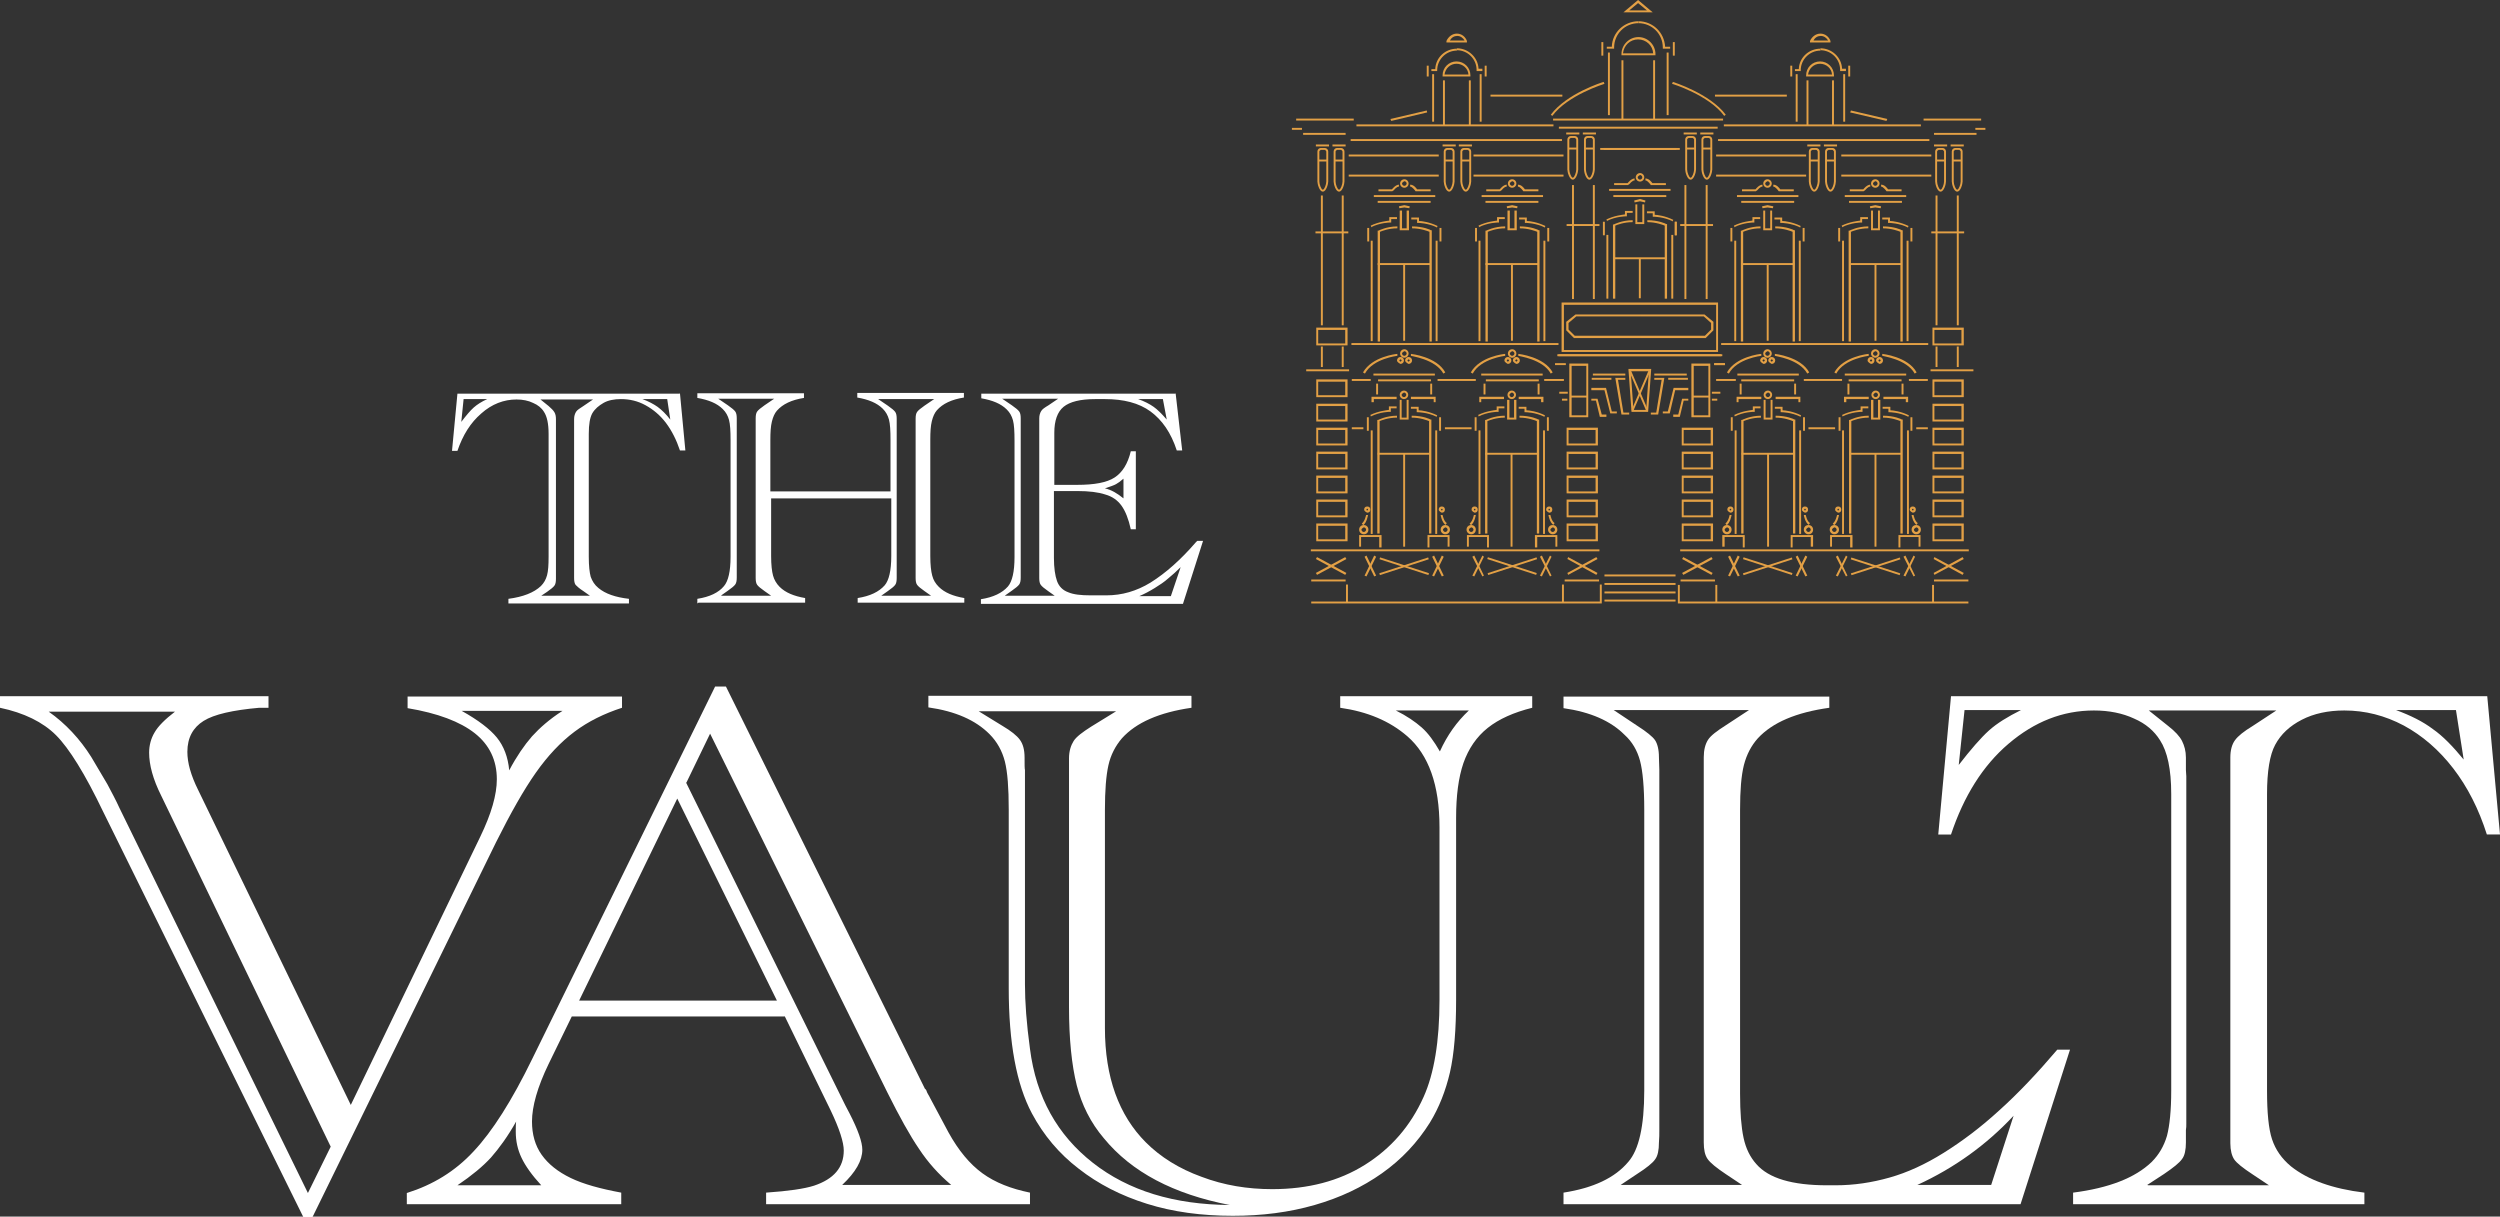 <?xml version="1.0" encoding="UTF-8"?><svg id="Layer_1" xmlns="http://www.w3.org/2000/svg" viewBox="0 0 64.71 31.49"><rect x="0" y="0" width="64.71" height="31.49" fill="#333333" stroke="none"/><defs><style>.cls-1{fill:#fff;}.cls-2{fill:#e3a045;}</style></defs><g><rect class="cls-2" x="33.55" y="3.07" width="1.49" height=".05"/><rect class="cls-2" x="35.11" y="3.22" width="5.1" height=".05"/><rect class="cls-2" x="40.2" y="3.07" width="4.4" height=".05"/><g><path class="cls-2" d="M40.18,3l-.04-.03c.41-.55,1.33-.84,1.37-.85l.02,.05s-.95,.29-1.35,.83Z"/><path class="cls-2" d="M44.63,3c-.4-.54-1.34-.83-1.35-.83l.02-.05s.96,.3,1.37,.85l-.04,.03Z"/></g><g><rect class="cls-2" x="41.62" y="1.36" width=".05" height="1.62"/><rect class="cls-2" x="43.14" y="1.36" width=".05" height="1.62"/></g><g><rect class="cls-2" x="41.45" y="1.09" width=".05" height=".35"/><rect class="cls-2" x="43.3" y="1.09" width=".05" height=".35"/></g><path class="cls-2" d="M42.78,.32h-.76l.38-.32,.38,.32Zm-.61-.05h.46l-.23-.19-.23,.19Z"/><g><path class="cls-2" d="M41.77,1.26h-.18v-.05h.13c.01-.37,.32-.66,.69-.66v.05c-.35,0-.63,.28-.63,.63v.03Z"/><path class="cls-2" d="M43.22,1.26h-.18v-.03c0-.35-.28-.63-.63-.63v-.05c.37,0,.67,.29,.69,.66h.13v.05Z"/></g><path class="cls-2" d="M42.85,1.43h-.88v-.03c0-.24,.2-.44,.44-.44s.44,.2,.44,.44v.03Zm-.83-.05h.77c-.01-.2-.18-.36-.39-.36s-.37,.16-.39,.36Z"/><g><rect class="cls-2" x="41.97" y="1.56" width=".05" height="1.54"/><rect class="cls-2" x="42.79" y="1.56" width=".05" height="1.54"/></g><g><rect class="cls-2" x="37.07" y="1.92" width=".05" height="1.23"/><rect class="cls-2" x="38.3" y="1.92" width=".05" height="1.23"/></g><g><rect class="cls-2" x="36.93" y="1.7" width=".05" height=".28"/><rect class="cls-2" x="38.43" y="1.7" width=".05" height=".28"/></g><g><path class="cls-2" d="M37.2,1.84h-.15v-.05h.1c.01-.3,.26-.53,.56-.53v.05c-.28,0-.51,.23-.51,.51v.03Z"/><path class="cls-2" d="M38.37,1.84h-.15v-.03c0-.28-.23-.51-.51-.51v-.05c.3,0,.55,.24,.56,.53h.1v.05Z"/></g><path class="cls-2" d="M38.07,1.98h-.73v-.03c0-.2,.16-.36,.36-.36s.36,.16,.36,.36v.03Zm-.67-.05h.61c-.01-.16-.15-.28-.31-.28s-.29,.12-.31,.28Z"/><g><rect class="cls-2" x="37.35" y="2.08" width=".05" height="1.17"/><rect class="cls-2" x="38.02" y="2.08" width=".05" height="1.17"/></g><path class="cls-2" d="M37.98,1.1h-.54v-.04c.05-.11,.15-.19,.27-.19s.22,.08,.26,.19v.04Zm-.45-.05h.38c-.04-.07-.11-.12-.19-.12s-.15,.04-.19,.12Z"/><rect class="cls-2" x="38.58" y="2.45" width="1.86" height=".05"/><rect class="cls-2" x="33.73" y="3.44" width="1.1" height=".05"/><rect class="cls-2" x="34.96" y="3.6" width="5.47" height=".05"/><rect class="cls-2" x="33.44" y="3.31" width=".26" height=".05"/><rect class="cls-2" x="40.35" y="3.28" width="4.11" height=".05"/><rect class="cls-2" x="34.91" y="4" width="2.33" height=".05"/><rect class="cls-2" x="38.14" y="4" width="2.33" height=".05"/><rect class="cls-2" x="34.91" y="4.52" width="2.33" height=".05"/><rect class="cls-2" x="38.14" y="4.52" width="2.33" height=".05"/><rect class="cls-2" x="41.42" y="3.83" width="1.97" height=".05"/><g><path class="cls-2" d="M37.51,4.96c-.09,0-.14-.2-.14-.26v-.78c0-.05,.04-.09,.09-.09h.1c.05,0,.09,.04,.09,.09v.78c0,.06-.05,.26-.14,.26Zm-.05-1.08s-.04,.02-.04,.04v.78c0,.07,.05,.21,.09,.21s.09-.14,.09-.21v-.78s-.02-.04-.04-.04h-.1Z"/><rect class="cls-2" x="37.4" y="4.13" width=".23" height=".05"/><rect class="cls-2" x="37.34" y="3.74" width=".34" height=".05"/><path class="cls-2" d="M37.94,4.96c-.09,0-.14-.2-.14-.26v-.78c0-.05,.04-.09,.09-.09h.1c.05,0,.09,.04,.09,.09v.78c0,.06-.05,.26-.14,.26Zm-.05-1.08s-.04,.02-.04,.04v.78c0,.07,.05,.21,.09,.21s.09-.14,.09-.21v-.78s-.02-.04-.04-.04h-.1Z"/><rect class="cls-2" x="37.82" y="4.13" width=".23" height=".05"/><rect class="cls-2" x="37.76" y="3.74" width=".34" height=".05"/></g><g><path class="cls-2" d="M40.71,4.65c-.09,0-.14-.2-.14-.26v-.78c0-.05,.04-.09,.09-.09h.1c.05,0,.09,.04,.09,.09v.78c0,.06-.05,.26-.14,.26Zm-.05-1.08s-.04,.02-.04,.04v.78c0,.07,.05,.21,.09,.21s.09-.14,.09-.21v-.78s-.02-.04-.04-.04h-.1Z"/><rect class="cls-2" x="40.6" y="3.82" width=".23" height=".05"/><rect class="cls-2" x="40.54" y="3.43" width=".34" height=".05"/><path class="cls-2" d="M41.14,4.65c-.09,0-.14-.2-.14-.26v-.78c0-.05,.04-.09,.09-.09h.1c.05,0,.09,.04,.09,.09v.78c0,.06-.05,.26-.14,.26Zm-.05-1.08s-.04,.02-.04,.04v.78c0,.07,.05,.21,.09,.21s.09-.14,.09-.21v-.78s-.02-.04-.04-.04h-.1Z"/><rect class="cls-2" x="41.02" y="3.82" width=".23" height=".05"/><rect class="cls-2" x="40.97" y="3.43" width=".34" height=".05"/></g><path class="cls-2" d="M34.24,4.96c-.09,0-.14-.2-.14-.26v-.78c0-.05,.04-.09,.09-.09h.1c.05,0,.09,.04,.09,.09v.78c0,.06-.05,.26-.14,.26Zm-.05-1.08s-.04,.02-.04,.04v.78c0,.07,.05,.21,.09,.21s.09-.14,.09-.21v-.78s-.02-.04-.04-.04h-.1Z"/><rect class="cls-2" x="34.12" y="4.13" width=".23" height=".05"/><rect class="cls-2" x="34.06" y="3.74" width=".34" height=".05"/><path class="cls-2" d="M34.66,4.96c-.09,0-.14-.2-.14-.26v-.78c0-.05,.04-.09,.09-.09h.1c.05,0,.09,.04,.09,.09v.78c0,.06-.05,.26-.14,.26Zm-.05-1.08s-.04,.02-.04,.04v.78c0,.07,.05,.21,.09,.21s.09-.14,.09-.21v-.78s-.02-.04-.04-.04h-.1Z"/><rect class="cls-2" x="34.54" y="4.13" width=".23" height=".05"/><rect class="cls-2" x="34.49" y="3.74" width=".34" height=".05"/><rect class="cls-2" x="49.79" y="3.07" width="1.49" height=".05"/><rect class="cls-2" x="44.62" y="3.22" width="5.1" height=".05"/><g><rect class="cls-2" x="47.71" y="1.92" width=".05" height="1.23"/><rect class="cls-2" x="46.48" y="1.92" width=".05" height="1.23"/></g><g><rect class="cls-2" x="47.84" y="1.7" width=".05" height=".28"/><rect class="cls-2" x="46.34" y="1.7" width=".05" height=".28"/></g><g><path class="cls-2" d="M47.78,1.84h-.15v-.03c0-.28-.23-.51-.51-.51v-.05c.3,0,.55,.24,.56,.53h.1v.05Z"/><path class="cls-2" d="M46.61,1.84h-.15v-.05h.1c.01-.3,.26-.53,.56-.53v.05c-.28,0-.51,.23-.51,.51v.03Z"/></g><path class="cls-2" d="M47.48,1.98h-.73v-.03c0-.2,.16-.36,.36-.36s.36,.16,.36,.36v.03Zm-.67-.05h.61c-.01-.16-.15-.28-.31-.28s-.29,.12-.31,.28Z"/><g><rect class="cls-2" x="47.42" y="2.08" width=".05" height="1.17"/><rect class="cls-2" x="46.76" y="2.08" width=".05" height="1.17"/></g><path class="cls-2" d="M47.39,1.1h-.54v-.04c.05-.11,.15-.19,.27-.19s.22,.08,.26,.19v.04Zm-.45-.05h.38c-.04-.07-.11-.12-.19-.12s-.15,.04-.19,.12Z"/><rect class="cls-2" x="44.39" y="2.45" width="1.86" height=".05"/><rect class="cls-2" x="51.13" y="3.31" width=".26" height=".05"/><polygon class="cls-2" points="36.01 3.13 35.99 3.08 36.93 2.86 36.94 2.91 36.01 3.13"/><polygon class="cls-2" points="48.83 3.13 47.89 2.91 47.91 2.86 48.85 3.08 48.83 3.13"/><g><rect class="cls-2" x="34.19" y="5.06" width=".05" height="3.36"/><rect class="cls-2" x="34.73" y="5.06" width=".05" height="3.36"/><rect class="cls-2" x="34.19" y="8.97" width=".05" height=".53"/><rect class="cls-2" x="34.73" y="8.97" width=".05" height=".53"/><rect class="cls-2" x="34.05" y="5.99" width=".85" height=".05"/></g><rect class="cls-2" x="40.69" y="4.79" width=".05" height="2.95"/><rect class="cls-2" x="41.23" y="4.79" width=".05" height="2.95"/><rect class="cls-2" x="40.55" y="5.8" width=".85" height=".05"/><g><g><rect class="cls-2" x="35.56" y="5.05" width="1.59" height=".05"/><rect class="cls-2" x="35.66" y="5.2" width="1.37" height=".05"/><g><path class="cls-2" d="M36.04,4.95h-.36v-.05h.35s.09-.12,.18-.12v.05c-.06,0-.12,.08-.14,.1h0s-.02,.01-.02,.01Z"/><path class="cls-2" d="M36.35,4.86c-.06,0-.11-.05-.11-.11s.05-.11,.11-.11,.11,.05,.11,.11-.05,.11-.11,.11Zm0-.17s-.06,.03-.06,.06,.03,.06,.06,.06,.06-.03,.06-.06-.03-.06-.06-.06Z"/><path class="cls-2" d="M37.02,4.95h-.38s-.08-.12-.14-.12v-.05c.09,0,.15,.08,.18,.12h.35v.05Z"/></g><g><g><rect class="cls-2" x="35.48" y="6.23" width=".05" height="2.6"/><path class="cls-2" d="M35.71,8.84h-.05v-2.87h.02s.21-.11,.49-.11v.05c-.23,0-.4,.07-.45,.09v2.84Z"/><rect class="cls-2" x="35.39" y="5.9" width=".05" height=".35"/><path class="cls-2" d="M35.5,5.89l-.02-.05c.21-.1,.41-.12,.48-.13v-.09h.2v.05h-.15v.09h-.03s-.25,0-.49,.12Z"/></g><g><rect class="cls-2" x="37.16" y="6.23" width=".05" height="2.6"/><path class="cls-2" d="M37.05,8.84h-.05v-2.84c-.05-.02-.23-.09-.45-.09v-.05c.29,0,.48,.09,.49,.1h.02v2.88Z"/><rect class="cls-2" x="37.26" y="5.9" width=".05" height=".35"/><path class="cls-2" d="M37.2,5.89c-.24-.12-.49-.12-.49-.12h-.03v-.09h-.15v-.05h.2v.09c.07,0,.28,.03,.48,.13l-.02,.05Z"/></g></g><polygon class="cls-2" points="36.47 5.96 36.23 5.96 36.23 5.45 36.29 5.45 36.29 5.91 36.41 5.91 36.41 5.45 36.47 5.45 36.47 5.96"/><polygon class="cls-2" points="36.48 5.39 36.35 5.37 36.22 5.39 36.21 5.34 36.35 5.31 36.49 5.34 36.48 5.39"/><rect class="cls-2" x="35.66" y="6.81" width="1.37" height=".05"/></g><rect class="cls-2" x="36.32" y="6.84" width=".05" height="1.98"/></g><g><g><rect class="cls-2" x="38.35" y="5.05" width="1.59" height=".05"/><rect class="cls-2" x="38.45" y="5.2" width="1.37" height=".05"/><g><path class="cls-2" d="M38.83,4.95h-.36v-.05h.35s.09-.12,.18-.12v.05c-.06,0-.12,.08-.14,.1h0s-.02,.01-.02,.01Z"/><path class="cls-2" d="M39.14,4.86c-.06,0-.11-.05-.11-.11s.05-.11,.11-.11,.11,.05,.11,.11-.05,.11-.11,.11Zm0-.17s-.06,.03-.06,.06,.03,.06,.06,.06,.06-.03,.06-.06-.03-.06-.06-.06Z"/><path class="cls-2" d="M39.81,4.95h-.38s-.08-.12-.14-.12v-.05c.09,0,.15,.08,.18,.12h.35v.05Z"/></g><g><g><rect class="cls-2" x="38.27" y="6.23" width=".05" height="2.6"/><path class="cls-2" d="M38.5,8.84h-.05v-2.87h.02s.21-.11,.49-.11v.05c-.23,0-.4,.07-.45,.09v2.84Z"/><rect class="cls-2" x="38.18" y="5.9" width=".05" height=".35"/><path class="cls-2" d="M38.29,5.89l-.02-.05c.21-.1,.41-.12,.48-.13v-.09h.2v.05h-.15v.09h-.03s-.25,0-.49,.12Z"/></g><g><rect class="cls-2" x="39.95" y="6.23" width=".05" height="2.6"/><path class="cls-2" d="M39.84,8.84h-.05v-2.84c-.05-.02-.23-.09-.45-.09v-.05c.29,0,.48,.09,.49,.1h.02v2.88Z"/><rect class="cls-2" x="40.05" y="5.9" width=".05" height=".35"/><path class="cls-2" d="M39.99,5.89c-.24-.12-.49-.12-.49-.12h-.03v-.09h-.15v-.05h.2v.09c.07,0,.28,.03,.48,.13l-.02,.05Z"/></g></g><polygon class="cls-2" points="39.26 5.96 39.02 5.96 39.02 5.45 39.08 5.45 39.08 5.91 39.2 5.91 39.2 5.45 39.26 5.45 39.26 5.96"/><polygon class="cls-2" points="39.27 5.39 39.14 5.37 39.01 5.39 39 5.34 39.14 5.31 39.28 5.34 39.27 5.39"/><rect class="cls-2" x="38.45" y="6.81" width="1.37" height=".05"/></g><rect class="cls-2" x="39.11" y="6.84" width=".05" height="1.98"/></g><rect class="cls-2" x="35.55" y="9.67" width="1.59" height=".05"/><g><g><rect class="cls-2" x="41.65" y="4.89" width="1.59" height=".05"/><rect class="cls-2" x="41.76" y="5.05" width="1.37" height=".05"/><g><path class="cls-2" d="M42.14,4.79h-.36v-.05h.35s.09-.12,.18-.12v.05c-.06,0-.12,.08-.14,.1h0s-.02,.01-.02,.01Z"/><path class="cls-2" d="M42.45,4.7c-.06,0-.11-.05-.11-.11s.05-.11,.11-.11,.11,.05,.11,.11-.05,.11-.11,.11Zm0-.17s-.06,.03-.06,.06,.03,.06,.06,.06,.06-.03,.06-.06-.03-.06-.06-.06Z"/><path class="cls-2" d="M43.11,4.79h-.38s-.08-.12-.14-.12v-.05c.09,0,.15,.08,.18,.12h.35v.05Z"/></g><g><g><rect class="cls-2" x="41.58" y="6.08" width=".05" height="1.65"/><path class="cls-2" d="M41.8,7.73h-.05v-1.92h.02s.21-.11,.49-.11v.05c-.23,0-.4,.07-.45,.09v1.89Z"/><rect class="cls-2" x="41.49" y="5.74" width=".05" height=".35"/><path class="cls-2" d="M41.6,5.73l-.02-.05c.21-.1,.41-.12,.48-.13v-.09h.2v.05h-.15v.09h-.03s-.25,0-.49,.12Z"/></g><g><rect class="cls-2" x="43.26" y="6.08" width=".05" height="1.65"/><path class="cls-2" d="M43.14,7.73h-.05v-1.89c-.05-.02-.23-.09-.45-.09v-.05c.29,0,.48,.09,.49,.1h.02v1.93Z"/><rect class="cls-2" x="43.35" y="5.74" width=".05" height=".35"/><path class="cls-2" d="M43.3,5.73c-.24-.12-.49-.12-.49-.12h-.03v-.09h-.15v-.05h.2v.09c.07,0,.28,.03,.48,.13l-.02,.05Z"/></g></g><polygon class="cls-2" points="42.56 5.8 42.33 5.8 42.33 5.29 42.38 5.29 42.38 5.75 42.51 5.75 42.51 5.29 42.56 5.29 42.56 5.8"/><polygon class="cls-2" points="42.31 5.24 42.3 5.19 42.45 5.15 42.59 5.19 42.58 5.24 42.45 5.21 42.31 5.24"/><rect class="cls-2" x="41.76" y="6.66" width="1.37" height=".05"/></g><rect class="cls-2" x="42.42" y="6.69" width=".05" height="1.03"/></g><path class="cls-2" d="M34.88,8.94h-.81v-.46h.81v.46Zm-.76-.05h.7v-.35h-.7v.35Z"/><path class="cls-2" d="M34.88,10.28h-.81v-.46h.81v.46Zm-.76-.05h.7v-.35h-.7v.35Z"/><path class="cls-2" d="M34.88,10.91h-.81v-.46h.81v.46Zm-.76-.05h.7v-.35h-.7v.35Z"/><path class="cls-2" d="M34.88,11.53h-.81v-.46h.81v.46Zm-.76-.05h.7v-.35h-.7v.35Z"/><path class="cls-2" d="M34.88,12.15h-.81v-.46h.81v.46Zm-.76-.05h.7v-.35h-.7v.35Z"/><path class="cls-2" d="M34.88,12.77h-.81v-.46h.81v.46Zm-.76-.05h.7v-.35h-.7v.35Z"/><path class="cls-2" d="M34.88,13.39h-.81v-.46h.81v.46Zm-.76-.05h.7v-.35h-.7v.35Z"/><path class="cls-2" d="M34.88,14.01h-.81v-.46h.81v.46Zm-.76-.05h.7v-.35h-.7v.35Z"/><path class="cls-2" d="M41.36,11.53h-.81v-.46h.81v.46Zm-.76-.05h.7v-.35h-.7v.35Z"/><path class="cls-2" d="M41.36,12.15h-.81v-.46h.81v.46Zm-.76-.05h.7v-.35h-.7v.35Z"/><path class="cls-2" d="M41.36,12.77h-.81v-.46h.81v.46Zm-.76-.05h.7v-.35h-.7v.35Z"/><path class="cls-2" d="M41.36,13.39h-.81v-.46h.81v.46Zm-.76-.05h.7v-.35h-.7v.35Z"/><path class="cls-2" d="M41.36,14.01h-.81v-.46h.81v.46Zm-.76-.05h.7v-.35h-.7v.35Z"/><path class="cls-2" d="M44.47,9.11h-4.05v-1.28h4.05v1.28Zm-3.99-.05h3.94v-1.17h-3.94v1.17Z"/><polygon class="cls-2" points="42.45 8.75 40.74 8.75 40.54 8.55 40.54 8.33 40.78 8.14 42.45 8.14 42.45 8.19 40.8 8.19 40.6 8.36 40.6 8.53 40.76 8.69 42.45 8.69 42.45 8.75"/><rect class="cls-2" x="34.98" y="8.88" width="5.36" height=".05"/><g><path class="cls-2" d="M36.34,10.33c-.06,0-.11-.05-.11-.11s.05-.11,.11-.11,.11,.05,.11,.11-.05,.11-.11,.11Zm0-.17s-.06,.03-.06,.06,.03,.06,.06,.06,.06-.03,.06-.06-.03-.06-.06-.06Z"/><g><g><rect class="cls-2" x="35.48" y="11.14" width=".05" height="2.68"/><path class="cls-2" d="M35.7,13.81h-.05v-2.94h.02s.21-.11,.49-.11v.05c-.23,0-.4,.07-.45,.09v2.91Z"/><rect class="cls-2" x="35.38" y="10.8" width=".05" height=".35"/><path class="cls-2" d="M35.49,10.79l-.02-.05c.21-.1,.41-.12,.48-.13v-.09h.2v.05h-.15v.09h-.03s-.25,0-.49,.12Z"/></g><g><rect class="cls-2" x="37.15" y="11.14" width=".05" height="2.68"/><path class="cls-2" d="M37.04,13.81h-.05v-2.91c-.05-.02-.23-.09-.45-.09v-.05c.29,0,.48,.09,.49,.1h.02v2.95Z"/><rect class="cls-2" x="37.25" y="10.8" width=".05" height=".35"/><path class="cls-2" d="M37.19,10.79c-.24-.12-.49-.12-.49-.12h-.03v-.09h-.15v-.05h.2v.09c.07,0,.28,.03,.48,.13l-.02,.05Z"/></g></g><polygon class="cls-2" points="36.46 10.86 36.23 10.86 36.23 10.35 36.28 10.35 36.28 10.81 36.41 10.81 36.41 10.35 36.46 10.35 36.46 10.86"/><rect class="cls-2" x="35.66" y="11.72" width="1.37" height=".05"/><rect class="cls-2" x="36.32" y="11.75" width=".05" height="2.4"/><polygon class="cls-2" points="35.56 10.41 35.5 10.41 35.5 10.27 36.15 10.27 36.15 10.33 35.56 10.33 35.56 10.41"/><polygon class="cls-2" points="37.16 10.41 37.11 10.41 37.11 10.33 36.52 10.33 36.52 10.27 37.16 10.27 37.16 10.41"/></g><g><rect class="cls-2" x="35.67" y="9.82" width="1.37" height=".05"/><rect class="cls-2" x="35.62" y="9.93" width=".05" height=".28"/><rect class="cls-2" x="37.02" y="9.93" width=".05" height=".28"/></g><g><g><path class="cls-2" d="M36.25,9.42s-.09-.04-.09-.09,.04-.09,.09-.09,.09,.04,.09,.09-.04,.09-.09,.09Zm0-.12s-.03,.02-.03,.03,.02,.03,.03,.03,.03-.02,.03-.03-.02-.03-.03-.03Z"/><path class="cls-2" d="M36.46,9.42s-.09-.04-.09-.09,.04-.09,.09-.09,.09,.04,.09,.09-.04,.09-.09,.09Zm0-.12s-.03,.02-.03,.03,.02,.03,.03,.03,.03-.02,.03-.03-.02-.03-.03-.03Z"/></g><path class="cls-2" d="M36.35,9.26c-.06,0-.11-.05-.11-.11s.05-.11,.11-.11,.11,.05,.11,.11-.05,.11-.11,.11Zm0-.17s-.06,.03-.06,.06,.03,.06,.06,.06,.06-.03,.06-.06-.03-.06-.06-.06Z"/><path class="cls-2" d="M35.33,9.67l-.05-.03c.23-.41,.86-.48,.89-.48v.05s-.63,.07-.84,.46Z"/><path class="cls-2" d="M37.36,9.67c-.21-.38-.84-.45-.84-.46v-.05s.67,.07,.89,.48l-.05,.03Z"/></g><polygon class="cls-2" points="35.76 14.17 35.7 14.17 35.7 13.9 35.23 13.9 35.23 14.15 35.18 14.15 35.18 13.85 35.76 13.85 35.76 14.17"/><path class="cls-2" d="M35.39,13.27s-.08-.03-.08-.08,.03-.08,.08-.08,.08,.03,.08,.08-.03,.08-.08,.08Zm0-.1s-.02,0-.02,.02,0,.02,.02,.02,.02,0,.02-.02,0-.02-.02-.02Z"/><path class="cls-2" d="M35.3,13.83c-.06,0-.12-.05-.12-.12s.05-.12,.12-.12,.12,.05,.12,.12-.05,.12-.12,.12Zm0-.18s-.06,.03-.06,.06,.03,.06,.06,.06,.06-.03,.06-.06-.03-.06-.06-.06Z"/><path class="cls-2" d="M35.28,13.59l-.03-.04c.08-.06,.11-.22,.11-.22h.05s-.03,.2-.13,.27Z"/><polygon class="cls-2" points="37 14.17 36.95 14.17 36.95 13.85 37.52 13.85 37.52 14.15 37.47 14.15 37.47 13.9 37 13.9 37 14.17"/><path class="cls-2" d="M37.32,13.27s-.08-.03-.08-.08,.03-.08,.08-.08,.08,.03,.08,.08-.03,.08-.08,.08Zm0-.1s-.02,0-.02,.02,0,.02,.02,.02,.02,0,.02-.02,0-.02-.02-.02Z"/><path class="cls-2" d="M37.41,13.83c-.06,0-.12-.05-.12-.12s.05-.12,.12-.12,.12,.05,.12,.12-.05,.12-.12,.12Zm0-.18s-.06,.03-.06,.06,.03,.06,.06,.06,.06-.03,.06-.06-.03-.06-.06-.06Z"/><path class="cls-2" d="M37.42,13.59c-.1-.07-.13-.25-.13-.26h.05s.03,.16,.11,.21l-.03,.04Z"/><rect class="cls-2" x="38.34" y="9.67" width="1.59" height=".05"/><g><path class="cls-2" d="M39.13,10.33c-.06,0-.11-.05-.11-.11s.05-.11,.11-.11,.11,.05,.11,.11-.05,.11-.11,.11Zm0-.17s-.06,.03-.06,.06,.03,.06,.06,.06,.06-.03,.06-.06-.03-.06-.06-.06Z"/><g><g><rect class="cls-2" x="38.27" y="11.14" width=".05" height="2.68"/><path class="cls-2" d="M38.49,13.81h-.05v-2.94h.02s.21-.11,.49-.11v.05c-.23,0-.4,.07-.45,.09v2.91Z"/><rect class="cls-2" x="38.17" y="10.8" width=".05" height=".35"/><path class="cls-2" d="M38.28,10.79l-.02-.05c.21-.1,.41-.12,.48-.13v-.09h.2v.05h-.15v.09h-.03s-.25,0-.49,.12Z"/></g><g><rect class="cls-2" x="39.94" y="11.14" width=".05" height="2.68"/><path class="cls-2" d="M39.83,13.81h-.05v-2.91c-.05-.02-.23-.09-.45-.09v-.05c.29,0,.48,.09,.49,.1h.02v2.95Z"/><rect class="cls-2" x="40.04" y="10.8" width=".05" height=".35"/><path class="cls-2" d="M39.98,10.79c-.24-.12-.49-.12-.49-.12h-.03v-.09h-.15v-.05h.2v.09c.07,0,.28,.03,.48,.13l-.02,.05Z"/></g></g><polygon class="cls-2" points="39.25 10.86 39.01 10.86 39.01 10.35 39.07 10.35 39.07 10.81 39.19 10.81 39.19 10.35 39.25 10.35 39.25 10.86"/><rect class="cls-2" x="38.44" y="11.72" width="1.37" height=".05"/><rect class="cls-2" x="39.1" y="11.75" width=".05" height="2.4"/><polygon class="cls-2" points="38.34 10.41 38.29 10.41 38.29 10.27 38.93 10.27 38.93 10.33 38.34 10.33 38.34 10.41"/><polygon class="cls-2" points="39.95 10.41 39.89 10.41 39.89 10.33 39.31 10.33 39.31 10.27 39.95 10.27 39.95 10.41"/></g><g><rect class="cls-2" x="38.46" y="9.82" width="1.37" height=".05"/><rect class="cls-2" x="38.4" y="9.93" width=".05" height=".28"/><rect class="cls-2" x="39.8" y="9.93" width=".05" height=".28"/></g><g><g><path class="cls-2" d="M39.03,9.42s-.09-.04-.09-.09,.04-.09,.09-.09,.09,.04,.09,.09-.04,.09-.09,.09Zm0-.12s-.03,.02-.03,.03,.02,.03,.03,.03,.03-.02,.03-.03-.02-.03-.03-.03Z"/><path class="cls-2" d="M39.25,9.42s-.09-.04-.09-.09,.04-.09,.09-.09,.09,.04,.09,.09-.04,.09-.09,.09Zm0-.12s-.03,.02-.03,.03,.02,.03,.03,.03,.03-.02,.03-.03-.02-.03-.03-.03Z"/></g><path class="cls-2" d="M39.14,9.26c-.06,0-.11-.05-.11-.11s.05-.11,.11-.11,.11,.05,.11,.11-.05,.11-.11,.11Zm0-.17s-.06,.03-.06,.06,.03,.06,.06,.06,.06-.03,.06-.06-.03-.06-.06-.06Z"/><path class="cls-2" d="M38.12,9.67l-.05-.03c.23-.41,.86-.48,.89-.48v.05s-.63,.07-.84,.46Z"/><path class="cls-2" d="M40.14,9.67c-.21-.38-.84-.45-.84-.46v-.05s.67,.07,.89,.48l-.05,.03Z"/></g><polygon class="cls-2" points="38.54 14.17 38.49 14.17 38.49 13.9 38.02 13.9 38.02 14.15 37.97 14.15 37.97 13.85 38.54 13.85 38.54 14.17"/><path class="cls-2" d="M38.17,13.27s-.08-.03-.08-.08,.03-.08,.08-.08,.08,.03,.08,.08-.03,.08-.08,.08Zm0-.1s-.02,0-.02,.02,0,.02,.02,.02,.02,0,.02-.02,0-.02-.02-.02Z"/><path class="cls-2" d="M38.08,13.83c-.06,0-.12-.05-.12-.12s.05-.12,.12-.12,.12,.05,.12,.12-.05,.12-.12,.12Zm0-.18s-.06,.03-.06,.06,.03,.06,.06,.06,.06-.03,.06-.06-.03-.06-.06-.06Z"/><path class="cls-2" d="M38.07,13.59l-.03-.04c.08-.06,.11-.22,.11-.22h.05s-.03,.2-.13,.27Z"/><polygon class="cls-2" points="39.79 14.17 39.73 14.17 39.73 13.85 40.31 13.85 40.31 14.15 40.26 14.15 40.26 13.9 39.79 13.9 39.79 14.17"/><path class="cls-2" d="M40.1,13.27s-.08-.03-.08-.08,.03-.08,.08-.08,.08,.03,.08,.08-.03,.08-.08,.08Zm0-.1s-.02,0-.02,.02,0,.02,.02,.02,.02,0,.02-.02,0-.02-.02-.02Z"/><path class="cls-2" d="M40.19,13.83c-.06,0-.12-.05-.12-.12s.05-.12,.12-.12,.12,.05,.12,.12-.05,.12-.12,.12Zm0-.18s-.06,.03-.06,.06,.03,.06,.06,.06,.06-.03,.06-.06-.03-.06-.06-.06Z"/><path class="cls-2" d="M40.21,13.59c-.1-.07-.13-.25-.13-.26h.05s.03,.16,.11,.21l-.03,.04Z"/><rect class="cls-2" x="33.81" y="9.56" width="1.11" height=".05"/><rect class="cls-2" x="34.99" y="9.81" width=".49" height=".05"/><rect class="cls-2" x="37.21" y="9.81" width=".99" height=".05"/><rect class="cls-2" x="34.99" y="11.06" width=".3" height=".05"/><rect class="cls-2" x="37.4" y="11.06" width=".69" height=".05"/><rect class="cls-2" x="33.93" y="14.22" width="7.47" height=".05"/><rect class="cls-2" x="39.97" y="9.81" width=".51" height=".05"/><rect class="cls-2" x="40.34" y="9.17" width="4.24" height=".05"/><rect class="cls-2" x="40.25" y="9.4" width=".28" height=".05"/><rect class="cls-2" x="44.37" y="9.4" width=".28" height=".05"/><path class="cls-2" d="M41.11,10.8h-.49v-1.39h.49v1.39Zm-.43-.05h.38v-1.28h-.38v1.28Z"/><rect class="cls-2" x="40.65" y="10.24" width=".43" height=".05"/><rect class="cls-2" x="41.23" y="9.67" width=".84" height=".05"/><path class="cls-2" d="M42.66,10.66h-.43l-.08-1.11h.59l-.08,1.11Zm-.38-.05h.33l.07-1h-.47l.07,1Z"/><rect class="cls-2" x="41.91" y="10.07" width="1.15" height=".05" transform="translate(16.43 45.14) rotate(-66.74)"/><rect class="cls-2" x="42.38" y="9.53" width=".05" height="1.15" transform="translate(-.54 17.56) rotate(-23.25)"/><polygon class="cls-2" points="42.17 10.73 41.97 10.73 41.81 9.78 42.07 9.78 42.07 9.83 41.88 9.83 42.02 10.68 42.17 10.68 42.17 10.73"/><polygon class="cls-2" points="41.85 10.7 41.68 10.7 41.53 10.1 41.19 10.1 41.19 10.04 41.57 10.04 41.72 10.65 41.85 10.65 41.85 10.7"/><polygon class="cls-2" points="41.58 10.79 41.41 10.79 41.31 10.37 41.19 10.37 41.19 10.32 41.35 10.32 41.46 10.73 41.58 10.73 41.58 10.79"/><rect class="cls-2" x="41.2" y="9.78" width=".51" height=".05"/><rect class="cls-2" x="40.43" y="10.32" width=".14" height=".05"/><rect class="cls-2" x="40.36" y="10.14" width=".22" height=".05"/><polygon class="cls-2" points="40.59 14.88 40.57 14.83 41.32 14.42 41.35 14.47 40.59 14.88"/><polygon class="cls-2" points="41.32 14.88 40.57 14.47 40.59 14.42 41.35 14.83 41.32 14.88"/><polygon class="cls-2" points="34.09 14.88 34.06 14.83 34.82 14.42 34.85 14.47 34.09 14.88"/><polygon class="cls-2" points="34.82 14.88 34.06 14.47 34.09 14.42 34.85 14.83 34.82 14.88"/><g><g><polygon class="cls-2" points="39.91 14.92 39.86 14.9 40.12 14.38 40.16 14.41 39.91 14.92"/><polygon class="cls-2" points="40.12 14.92 39.86 14.41 39.91 14.38 40.16 14.9 40.12 14.92"/></g><g><polygon class="cls-2" points="38.16 14.92 38.11 14.9 38.37 14.38 38.41 14.41 38.16 14.92"/><polygon class="cls-2" points="38.37 14.92 38.11 14.41 38.16 14.38 38.41 14.9 38.37 14.92"/></g></g><g><rect class="cls-2" x="38.48" y="14.63" width="1.33" height=".05" transform="translate(-2.61 12.77) rotate(-17.94)"/><rect class="cls-2" x="39.11" y="13.99" width=".05" height="1.33" transform="translate(13.14 47.37) rotate(-72.06)"/></g><g><g><polygon class="cls-2" points="37.12 14.92 37.07 14.9 37.32 14.38 37.37 14.41 37.12 14.92"/><polygon class="cls-2" points="37.32 14.92 37.07 14.41 37.12 14.38 37.37 14.9 37.32 14.92"/></g><g><polygon class="cls-2" points="35.37 14.92 35.32 14.9 35.57 14.38 35.62 14.41 35.37 14.92"/><polygon class="cls-2" points="35.57 14.92 35.32 14.41 35.37 14.38 35.62 14.9 35.57 14.92"/></g></g><g><rect class="cls-2" x="35.68" y="14.63" width="1.33" height=".05" transform="translate(-2.75 11.91) rotate(-17.94)"/><rect class="cls-2" x="36.32" y="13.99" width=".05" height="1.33" transform="translate(11.21 44.72) rotate(-72.06)"/></g><rect class="cls-2" x="33.94" y="15" width=".89" height=".05"/><rect class="cls-2" x="40.5" y="15" width=".89" height=".05"/><polygon class="cls-2" points="41.46 15.62 33.94 15.62 33.94 15.57 41.41 15.57 41.41 15.13 41.46 15.13 41.46 15.62"/><rect class="cls-2" x="50.06" y="3.44" width="1.1" height=".05"/><rect class="cls-2" x="44.47" y="3.6" width="5.47" height=".05"/><rect class="cls-2" x="47.66" y="4" width="2.33" height=".05"/><rect class="cls-2" x="44.42" y="4" width="2.33" height=".05"/><rect class="cls-2" x="47.66" y="4.52" width="2.33" height=".05"/><rect class="cls-2" x="44.42" y="4.52" width="2.33" height=".05"/><rect class="cls-2" x="41.51" y="3.83" width="1.97" height=".05"/><g><path class="cls-2" d="M47.38,4.96c-.09,0-.14-.2-.14-.26v-.78c0-.05,.04-.09,.09-.09h.1c.05,0,.09,.04,.09,.09v.78c0,.06-.05,.26-.14,.26Zm-.05-1.08s-.04,.02-.04,.04v.78c0,.07,.05,.21,.09,.21s.09-.14,.09-.21v-.78s-.02-.04-.04-.04h-.1Z"/><rect class="cls-2" x="47.26" y="4.13" width=".23" height=".05"/><rect class="cls-2" x="47.21" y="3.74" width=".34" height=".05"/><path class="cls-2" d="M46.96,4.96c-.09,0-.14-.2-.14-.26v-.78c0-.05,.04-.09,.09-.09h.1c.05,0,.09,.04,.09,.09v.78c0,.06-.05,.26-.14,.26Zm-.05-1.08s-.04,.02-.04,.04v.78c0,.07,.05,.21,.09,.21s.09-.14,.09-.21v-.78s-.02-.04-.04-.04h-.1Z"/><rect class="cls-2" x="46.84" y="4.13" width=".23" height=".05"/><rect class="cls-2" x="46.78" y="3.74" width=".34" height=".05"/></g><g><path class="cls-2" d="M44.18,4.65c-.09,0-.14-.2-.14-.26v-.78c0-.05,.04-.09,.09-.09h.1c.05,0,.09,.04,.09,.09v.78c0,.06-.05,.26-.14,.26Zm-.05-1.08s-.04,.02-.04,.04v.78c0,.07,.05,.21,.09,.21s.09-.14,.09-.21v-.78s-.02-.04-.04-.04h-.1Z"/><rect class="cls-2" x="44.06" y="3.82" width=".23" height=".05"/><rect class="cls-2" x="44.01" y="3.43" width=".34" height=".05"/><path class="cls-2" d="M43.76,4.65c-.09,0-.14-.2-.14-.26v-.78c0-.05,.04-.09,.09-.09h.1c.05,0,.09,.04,.09,.09v.78c0,.06-.05,.26-.14,.26Zm-.05-1.08s-.04,.02-.04,.04v.78c0,.07,.05,.21,.09,.21s.09-.14,.09-.21v-.78s-.02-.04-.04-.04h-.1Z"/><rect class="cls-2" x="43.64" y="3.82" width=".23" height=".05"/><rect class="cls-2" x="43.58" y="3.43" width=".34" height=".05"/></g><path class="cls-2" d="M50.66,4.96c-.09,0-.14-.2-.14-.26v-.78c0-.05,.04-.09,.09-.09h.1c.05,0,.09,.04,.09,.09v.78c0,.06-.05,.26-.14,.26Zm-.05-1.08s-.04,.02-.04,.04v.78c0,.07,.05,.21,.09,.21s.09-.14,.09-.21v-.78s-.02-.04-.04-.04h-.1Z"/><rect class="cls-2" x="50.54" y="4.13" width=".23" height=".05"/><rect class="cls-2" x="50.49" y="3.74" width=".34" height=".05"/><path class="cls-2" d="M50.23,4.96c-.09,0-.14-.2-.14-.26v-.78c0-.05,.04-.09,.09-.09h.1c.05,0,.09,.04,.09,.09v.78c0,.06-.05,.26-.14,.26Zm-.05-1.08s-.04,.02-.04,.04v.78c0,.07,.05,.21,.09,.21s.09-.14,.09-.21v-.78s-.02-.04-.04-.04h-.1Z"/><rect class="cls-2" x="50.12" y="4.13" width=".23" height=".05"/><rect class="cls-2" x="50.06" y="3.74" width=".34" height=".05"/><g><rect class="cls-2" x="50.65" y="5.06" width=".05" height="3.36"/><rect class="cls-2" x="50.1" y="5.06" width=".05" height="3.36"/><rect class="cls-2" x="50.65" y="8.97" width=".05" height=".53"/><rect class="cls-2" x="50.1" y="8.97" width=".05" height=".53"/><rect class="cls-2" x="49.99" y="5.99" width=".85" height=".05"/></g><rect class="cls-2" x="44.15" y="4.79" width=".05" height="2.95"/><rect class="cls-2" x="43.6" y="4.79" width=".05" height="2.95"/><rect class="cls-2" x="43.49" y="5.8" width=".85" height=".05"/><g><g><rect class="cls-2" x="47.75" y="5.05" width="1.59" height=".05"/><rect class="cls-2" x="47.86" y="5.2" width="1.37" height=".05"/><g><path class="cls-2" d="M49.21,4.95h-.38s-.08-.12-.14-.12v-.05c.09,0,.15,.08,.18,.12h.35v.05Z"/><path class="cls-2" d="M48.54,4.86c-.06,0-.11-.05-.11-.11s.05-.11,.11-.11,.11,.05,.11,.11-.05,.11-.11,.11Zm0-.17s-.06,.03-.06,.06,.03,.06,.06,.06,.06-.03,.06-.06-.03-.06-.06-.06Z"/><path class="cls-2" d="M48.24,4.95h-.36v-.05h.35s.09-.12,.18-.12v.05c-.06,0-.12,.08-.14,.1h0s-.02,.01-.02,.01Z"/></g><g><g><rect class="cls-2" x="49.35" y="6.23" width=".05" height="2.6"/><path class="cls-2" d="M49.24,8.84h-.05v-2.84c-.05-.02-.23-.09-.45-.09v-.05c.29,0,.48,.09,.49,.1h.02v2.88Z"/><rect class="cls-2" x="49.45" y="5.9" width=".05" height=".35"/><path class="cls-2" d="M49.39,5.89c-.24-.12-.49-.12-.49-.12h-.03v-.09h-.15v-.05h.2v.09c.07,0,.28,.03,.48,.13l-.02,.05Z"/></g><g><rect class="cls-2" x="47.68" y="6.23" width=".05" height="2.6"/><path class="cls-2" d="M47.9,8.84h-.05v-2.87h.02s.21-.11,.49-.11v.05c-.23,0-.4,.07-.45,.09v2.84Z"/><rect class="cls-2" x="47.58" y="5.9" width=".05" height=".35"/><path class="cls-2" d="M47.69,5.89l-.02-.05c.21-.1,.41-.12,.48-.13v-.09h.2v.05h-.15v.09h-.03s-.25,0-.49,.12Z"/></g></g><polygon class="cls-2" points="48.66 5.96 48.43 5.96 48.43 5.45 48.48 5.45 48.48 5.91 48.61 5.91 48.61 5.45 48.66 5.45 48.66 5.96"/><polygon class="cls-2" points="48.68 5.39 48.54 5.37 48.41 5.39 48.4 5.34 48.54 5.31 48.69 5.34 48.68 5.39"/><rect class="cls-2" x="47.86" y="6.81" width="1.37" height=".05"/></g><rect class="cls-2" x="48.52" y="6.84" width=".05" height="1.98"/></g><g><g><rect class="cls-2" x="44.96" y="5.05" width="1.59" height=".05"/><rect class="cls-2" x="45.07" y="5.2" width="1.37" height=".05"/><g><path class="cls-2" d="M46.42,4.95h-.38s-.08-.12-.14-.12v-.05c.09,0,.15,.08,.18,.12h.35v.05Z"/><path class="cls-2" d="M45.75,4.86c-.06,0-.11-.05-.11-.11s.05-.11,.11-.11,.11,.05,.11,.11-.05,.11-.11,.11Zm0-.17s-.06,.03-.06,.06,.03,.06,.06,.06,.06-.03,.06-.06-.03-.06-.06-.06Z"/><path class="cls-2" d="M45.45,4.95h-.36v-.05h.35s.09-.12,.18-.12v.05c-.06,0-.12,.08-.14,.1h0s-.02,.01-.02,.01Z"/></g><g><g><rect class="cls-2" x="46.56" y="6.23" width=".05" height="2.6"/><path class="cls-2" d="M46.45,8.84h-.05v-2.84c-.05-.02-.23-.09-.45-.09v-.05c.29,0,.48,.09,.49,.1h.02v2.88Z"/><rect class="cls-2" x="46.66" y="5.9" width=".05" height=".35"/><path class="cls-2" d="M46.6,5.89c-.24-.12-.49-.12-.49-.12h-.03v-.09h-.15v-.05h.2v.09c.07,0,.28,.03,.48,.13l-.02,.05Z"/></g><g><rect class="cls-2" x="44.89" y="6.23" width=".05" height="2.6"/><path class="cls-2" d="M45.11,8.84h-.05v-2.87h.02s.21-.11,.49-.11v.05c-.23,0-.4,.07-.45,.09v2.84Z"/><rect class="cls-2" x="44.79" y="5.9" width=".05" height=".35"/><path class="cls-2" d="M44.9,5.89l-.02-.05c.21-.1,.41-.12,.48-.13v-.09h.2v.05h-.15v.09h-.03s-.25,0-.49,.12Z"/></g></g><polygon class="cls-2" points="45.87 5.96 45.64 5.96 45.64 5.45 45.69 5.45 45.69 5.91 45.82 5.91 45.82 5.45 45.87 5.45 45.87 5.96"/><polygon class="cls-2" points="45.89 5.39 45.75 5.37 45.62 5.39 45.61 5.34 45.75 5.31 45.9 5.34 45.89 5.39"/><rect class="cls-2" x="45.07" y="6.81" width="1.37" height=".05"/></g><rect class="cls-2" x="45.73" y="6.84" width=".05" height="1.98"/></g><rect class="cls-2" x="47.75" y="9.67" width="1.59" height=".05"/><rect class="cls-2" x="43.35" y="5.74" width=".05" height=".35"/><path class="cls-2" d="M50.83,8.94h-.81v-.46h.81v.46Zm-.76-.05h.7v-.35h-.7v.35Z"/><path class="cls-2" d="M50.83,10.28h-.81v-.46h.81v.46Zm-.76-.05h.7v-.35h-.7v.35Z"/><path class="cls-2" d="M50.83,10.91h-.81v-.46h.81v.46Zm-.76-.05h.7v-.35h-.7v.35Z"/><path class="cls-2" d="M50.83,11.53h-.81v-.46h.81v.46Zm-.76-.05h.7v-.35h-.7v.35Z"/><path class="cls-2" d="M50.83,12.15h-.81v-.46h.81v.46Zm-.76-.05h.7v-.35h-.7v.35Z"/><path class="cls-2" d="M50.83,12.77h-.81v-.46h.81v.46Zm-.76-.05h.7v-.35h-.7v.35Z"/><path class="cls-2" d="M50.83,13.39h-.81v-.46h.81v.46Zm-.76-.05h.7v-.35h-.7v.35Z"/><path class="cls-2" d="M50.83,14.01h-.81v-.46h.81v.46Zm-.76-.05h.7v-.35h-.7v.35Z"/><path class="cls-2" d="M44.34,11.53h-.81v-.46h.81v.46Zm-.76-.05h.7v-.35h-.7v.35Z"/><path class="cls-2" d="M44.34,12.15h-.81v-.46h.81v.46Zm-.76-.05h.7v-.35h-.7v.35Z"/><path class="cls-2" d="M44.34,12.77h-.81v-.46h.81v.46Zm-.76-.05h.7v-.35h-.7v.35Z"/><path class="cls-2" d="M44.34,13.39h-.81v-.46h.81v.46Zm-.76-.05h.7v-.35h-.7v.35Z"/><path class="cls-2" d="M44.34,14.01h-.81v-.46h.81v.46Zm-.76-.05h.7v-.35h-.7v.35Z"/><polygon class="cls-2" points="44.15 8.75 42.45 8.75 42.45 8.69 44.13 8.69 44.29 8.53 44.29 8.36 44.1 8.19 42.45 8.19 42.45 8.14 44.12 8.14 44.35 8.33 44.35 8.55 44.15 8.75"/><rect class="cls-2" x="44.55" y="8.88" width="5.36" height=".05"/><g><path class="cls-2" d="M48.55,10.33c-.06,0-.11-.05-.11-.11s.05-.11,.11-.11,.11,.05,.11,.11-.05,.11-.11,.11Zm0-.17s-.06,.03-.06,.06,.03,.06,.06,.06,.06-.03,.06-.06-.03-.06-.06-.06Z"/><g><g><rect class="cls-2" x="49.36" y="11.14" width=".05" height="2.68"/><path class="cls-2" d="M49.24,13.81h-.05v-2.91c-.05-.02-.23-.09-.45-.09v-.05c.29,0,.48,.09,.49,.1h.02v2.95Z"/><rect class="cls-2" x="49.45" y="10.8" width=".05" height=".35"/><path class="cls-2" d="M49.4,10.79c-.24-.12-.49-.12-.49-.12h-.03v-.09h-.15v-.05h.2v.09c.07,0,.28,.03,.48,.13l-.02,.05Z"/></g><g><rect class="cls-2" x="47.68" y="11.14" width=".05" height="2.68"/><path class="cls-2" d="M47.91,13.81h-.05v-2.94h.02s.21-.11,.49-.11v.05c-.23,0-.4,.07-.45,.09v2.91Z"/><rect class="cls-2" x="47.59" y="10.8" width=".05" height=".35"/><path class="cls-2" d="M47.7,10.79l-.02-.05c.21-.1,.41-.12,.48-.13v-.09h.2v.05h-.15v.09h-.03s-.25,0-.49,.12Z"/></g></g><polygon class="cls-2" points="48.67 10.86 48.43 10.86 48.43 10.35 48.49 10.35 48.49 10.81 48.61 10.81 48.61 10.35 48.67 10.35 48.67 10.86"/><rect class="cls-2" x="47.86" y="11.72" width="1.37" height=".05"/><rect class="cls-2" x="48.52" y="11.75" width=".05" height="2.4"/><polygon class="cls-2" points="49.39 10.41 49.33 10.41 49.33 10.33 48.75 10.33 48.75 10.27 49.39 10.27 49.39 10.41"/><polygon class="cls-2" points="47.79 10.41 47.73 10.41 47.73 10.27 48.37 10.27 48.37 10.33 47.79 10.33 47.79 10.41"/></g><g><rect class="cls-2" x="47.85" y="9.82" width="1.37" height=".05"/><rect class="cls-2" x="49.22" y="9.93" width=".05" height=".28"/><rect class="cls-2" x="47.82" y="9.93" width=".05" height=".28"/></g><g><g><path class="cls-2" d="M48.65,9.42s-.09-.04-.09-.09,.04-.09,.09-.09,.09,.04,.09,.09-.04,.09-.09,.09Zm0-.12s-.03,.02-.03,.03,.02,.03,.03,.03,.03-.02,.03-.03-.02-.03-.03-.03Z"/><path class="cls-2" d="M48.43,9.42s-.09-.04-.09-.09,.04-.09,.09-.09,.09,.04,.09,.09-.04,.09-.09,.09Zm0-.12s-.03,.02-.03,.03,.02,.03,.03,.03,.03-.02,.03-.03-.02-.03-.03-.03Z"/></g><path class="cls-2" d="M48.54,9.26c-.06,0-.11-.05-.11-.11s.05-.11,.11-.11,.11,.05,.11,.11-.05,.11-.11,.11Zm0-.17s-.06,.03-.06,.06,.03,.06,.06,.06,.06-.03,.06-.06-.03-.06-.06-.06Z"/><path class="cls-2" d="M49.56,9.67c-.21-.38-.84-.45-.84-.46v-.05s.67,.07,.89,.48l-.05,.03Z"/><path class="cls-2" d="M47.53,9.67l-.05-.03c.23-.41,.86-.48,.89-.48v.05s-.63,.07-.84,.46Z"/></g><polygon class="cls-2" points="49.19 14.17 49.14 14.17 49.14 13.85 49.71 13.85 49.71 14.15 49.66 14.15 49.66 13.9 49.19 13.9 49.19 14.17"/><path class="cls-2" d="M49.51,13.27s-.08-.03-.08-.08,.03-.08,.08-.08,.08,.03,.08,.08-.03,.08-.08,.08Zm0-.1s-.02,0-.02,.02,0,.02,.02,.02,.02,0,.02-.02,0-.02-.02-.02Z"/><path class="cls-2" d="M49.6,13.83c-.06,0-.12-.05-.12-.12s.05-.12,.12-.12,.12,.05,.12,.12-.05,.12-.12,.12Zm0-.18s-.06,.03-.06,.06,.03,.06,.06,.06,.06-.03,.06-.06-.03-.06-.06-.06Z"/><path class="cls-2" d="M49.61,13.59c-.1-.07-.13-.25-.13-.26h.05s.03,.16,.11,.21l-.03,.04Z"/><polygon class="cls-2" points="47.95 14.17 47.89 14.17 47.89 13.9 47.42 13.9 47.42 14.15 47.37 14.15 47.37 13.85 47.95 13.85 47.95 14.17"/><path class="cls-2" d="M47.58,13.27s-.08-.03-.08-.08,.03-.08,.08-.08,.08,.03,.08,.08-.03,.08-.08,.08Zm0-.1s-.02,0-.02,.02,0,.02,.02,.02,.02,0,.02-.02,0-.02-.02-.02Z"/><path class="cls-2" d="M47.48,13.83c-.06,0-.12-.05-.12-.12s.05-.12,.12-.12,.12,.05,.12,.12-.05,.12-.12,.12Zm0-.18s-.06,.03-.06,.06,.03,.06,.06,.06,.06-.03,.06-.06-.03-.06-.06-.06Z"/><path class="cls-2" d="M47.47,13.59l-.03-.04c.08-.06,.11-.22,.11-.22h.05s-.03,.2-.13,.27Z"/><rect class="cls-2" x="44.97" y="9.67" width="1.59" height=".05"/><g><path class="cls-2" d="M45.76,10.33c-.06,0-.11-.05-.11-.11s.05-.11,.11-.11,.11,.05,.11,.11-.05,.11-.11,.11Zm0-.17s-.06,.03-.06,.06,.03,.06,.06,.06,.06-.03,.06-.06-.03-.06-.06-.06Z"/><g><g><rect class="cls-2" x="46.57" y="11.14" width=".05" height="2.68"/><path class="cls-2" d="M46.46,13.81h-.05v-2.91c-.05-.02-.23-.09-.45-.09v-.05c.29,0,.48,.09,.49,.1h.02v2.95Z"/><rect class="cls-2" x="46.67" y="10.8" width=".05" height=".35"/><path class="cls-2" d="M46.61,10.79c-.24-.12-.49-.12-.49-.12h-.03v-.09h-.15v-.05h.2v.09c.07,0,.28,.03,.48,.13l-.02,.05Z"/></g><g><rect class="cls-2" x="44.9" y="11.14" width=".05" height="2.68"/><path class="cls-2" d="M45.12,13.81h-.05v-2.94h.02s.21-.11,.49-.11v.05c-.23,0-.4,.07-.45,.09v2.91Z"/><rect class="cls-2" x="44.8" y="10.8" width=".05" height=".35"/><path class="cls-2" d="M44.91,10.79l-.02-.05c.21-.1,.41-.12,.48-.13v-.09h.2v.05h-.15v.09h-.03s-.25,0-.49,.12Z"/></g></g><polygon class="cls-2" points="45.88 10.86 45.65 10.86 45.65 10.35 45.7 10.35 45.7 10.81 45.83 10.81 45.83 10.35 45.88 10.35 45.88 10.86"/><rect class="cls-2" x="45.08" y="11.72" width="1.37" height=".05"/><rect class="cls-2" x="45.74" y="11.75" width=".05" height="2.4"/><polygon class="cls-2" points="46.6 10.41 46.55 10.41 46.55 10.33 45.96 10.33 45.96 10.27 46.6 10.27 46.6 10.41"/><polygon class="cls-2" points="45 10.41 44.95 10.41 44.95 10.27 45.59 10.27 45.59 10.33 45 10.33 45 10.41"/></g><g><rect class="cls-2" x="45.07" y="9.82" width="1.37" height=".05"/><rect class="cls-2" x="46.44" y="9.93" width=".05" height=".28"/><rect class="cls-2" x="45.03" y="9.93" width=".05" height=".28"/></g><g><g><path class="cls-2" d="M45.86,9.42s-.09-.04-.09-.09,.04-.09,.09-.09,.09,.04,.09,.09-.04,.09-.09,.09Zm0-.12s-.03,.02-.03,.03,.02,.03,.03,.03,.03-.02,.03-.03-.02-.03-.03-.03Z"/><path class="cls-2" d="M45.65,9.42s-.09-.04-.09-.09,.04-.09,.09-.09,.09,.04,.09,.09-.04,.09-.09,.09Zm0-.12s-.03,.02-.03,.03,.02,.03,.03,.03,.03-.02,.03-.03-.02-.03-.03-.03Z"/></g><path class="cls-2" d="M45.75,9.26c-.06,0-.11-.05-.11-.11s.05-.11,.11-.11,.11,.05,.11,.11-.05,.11-.11,.11Zm0-.17s-.06,.03-.06,.06,.03,.06,.06,.06,.06-.03,.06-.06-.03-.06-.06-.06Z"/><path class="cls-2" d="M46.78,9.67c-.21-.38-.84-.45-.84-.46v-.05s.67,.07,.89,.48l-.05,.03Z"/><path class="cls-2" d="M44.75,9.67l-.05-.03c.23-.41,.86-.48,.89-.48v.05s-.63,.07-.84,.46Z"/></g><polygon class="cls-2" points="46.4 14.17 46.35 14.17 46.35 13.85 46.93 13.85 46.93 14.15 46.87 14.15 46.87 13.9 46.4 13.9 46.4 14.17"/><path class="cls-2" d="M46.72,13.27s-.08-.03-.08-.08,.03-.08,.08-.08,.08,.03,.08,.08-.03,.08-.08,.08Zm0-.1s-.02,0-.02,.02,0,.02,.02,.02,.02,0,.02-.02,0-.02-.02-.02Z"/><path class="cls-2" d="M46.81,13.83c-.06,0-.12-.05-.12-.12s.05-.12,.12-.12,.12,.05,.12,.12-.05,.12-.12,.12Zm0-.18s-.06,.03-.06,.06,.03,.06,.06,.06,.06-.03,.06-.06-.03-.06-.06-.06Z"/><path class="cls-2" d="M46.82,13.59c-.1-.07-.13-.25-.13-.26h.05s.03,.16,.11,.21l-.03,.04Z"/><polygon class="cls-2" points="45.16 14.17 45.11 14.17 45.11 13.9 44.64 13.9 44.64 14.15 44.58 14.15 44.58 13.85 45.16 13.85 45.16 14.17"/><path class="cls-2" d="M44.79,13.27s-.08-.03-.08-.08,.03-.08,.08-.08,.08,.03,.08,.08-.03,.08-.08,.08Zm0-.1s-.02,0-.02,.02,0,.02,.02,.02,.02,0,.02-.02,0-.02-.02-.02Z"/><path class="cls-2" d="M44.7,13.83c-.06,0-.12-.05-.12-.12s.05-.12,.12-.12,.12,.05,.12,.12-.05,.12-.12,.12Zm0-.18s-.06,.03-.06,.06,.03,.06,.06,.06,.06-.03,.06-.06-.03-.06-.06-.06Z"/><path class="cls-2" d="M44.69,13.59l-.03-.04c.08-.06,.11-.22,.11-.22h.05s-.03,.2-.13,.27Z"/><rect class="cls-2" x="49.97" y="9.56" width="1.11" height=".05"/><rect class="cls-2" x="49.41" y="9.81" width=".49" height=".05"/><rect class="cls-2" x="46.69" y="9.81" width=".99" height=".05"/><rect class="cls-2" x="49.6" y="11.06" width=".3" height=".05"/><rect class="cls-2" x="46.81" y="11.06" width=".69" height=".05"/><rect class="cls-2" x="43.49" y="14.22" width="7.47" height=".05"/><rect class="cls-2" x="44.42" y="9.81" width=".51" height=".05"/><rect class="cls-2" x="40.31" y="9.17" width="4.24" height=".05"/><rect class="cls-2" x="44.37" y="9.4" width=".28" height=".05"/><path class="cls-2" d="M44.27,10.8h-.49v-1.39h.49v1.39Zm-.43-.05h.38v-1.28h-.38v1.28Z"/><rect class="cls-2" x="43.81" y="10.24" width=".43" height=".05"/><rect class="cls-2" x="42.82" y="9.67" width=".84" height=".05"/><polygon class="cls-2" points="42.92 10.73 42.73 10.73 42.73 10.68 42.87 10.68 43.01 9.83 42.82 9.83 42.82 9.78 43.08 9.78 42.92 10.73"/><polygon class="cls-2" points="43.22 10.7 43.04 10.7 43.04 10.65 43.17 10.65 43.32 10.04 43.7 10.04 43.7 10.1 43.36 10.1 43.22 10.7"/><polygon class="cls-2" points="43.48 10.79 43.31 10.79 43.31 10.73 43.44 10.73 43.54 10.32 43.7 10.32 43.7 10.37 43.58 10.37 43.48 10.79"/><rect class="cls-2" x="43.18" y="9.78" width=".51" height=".05"/><rect class="cls-2" x="44.31" y="10.32" width=".14" height=".05"/><rect class="cls-2" x="44.31" y="10.14" width=".22" height=".05"/><polygon class="cls-2" points="44.3 14.88 43.54 14.47 43.57 14.42 44.33 14.83 44.3 14.88"/><polygon class="cls-2" points="43.57 14.88 43.54 14.83 44.3 14.42 44.33 14.47 43.57 14.88"/><polygon class="cls-2" points="50.8 14.88 50.05 14.47 50.07 14.42 50.83 14.83 50.8 14.88"/><polygon class="cls-2" points="50.07 14.88 50.05 14.83 50.8 14.42 50.83 14.47 50.07 14.88"/><g><g><polygon class="cls-2" points="44.98 14.92 44.73 14.41 44.78 14.38 45.03 14.9 44.98 14.92"/><polygon class="cls-2" points="44.78 14.92 44.73 14.9 44.98 14.38 45.03 14.41 44.78 14.92"/></g><g><polygon class="cls-2" points="46.73 14.92 46.48 14.41 46.53 14.38 46.78 14.9 46.73 14.92"/><polygon class="cls-2" points="46.53 14.92 46.48 14.9 46.73 14.38 46.78 14.41 46.53 14.92"/></g></g><g><rect class="cls-2" x="45.73" y="13.99" width=".05" height="1.33" transform="translate(17.72 53.67) rotate(-72.06)"/><rect class="cls-2" x="45.09" y="14.63" width="1.33" height=".05" transform="translate(-2.29 14.81) rotate(-17.94)"/></g><g><g><polygon class="cls-2" points="47.78 14.92 47.52 14.41 47.57 14.38 47.82 14.9 47.78 14.92"/><polygon class="cls-2" points="47.57 14.92 47.52 14.9 47.78 14.38 47.82 14.41 47.57 14.92"/></g><g><polygon class="cls-2" points="49.53 14.92 49.27 14.41 49.32 14.38 49.57 14.9 49.53 14.92"/><polygon class="cls-2" points="49.32 14.92 49.27 14.9 49.53 14.38 49.57 14.41 49.32 14.92"/></g></g><g><rect class="cls-2" x="48.52" y="13.99" width=".05" height="1.33" transform="translate(19.65 56.33) rotate(-72.06)"/><rect class="cls-2" x="47.88" y="14.63" width="1.33" height=".05" transform="translate(-2.15 15.67) rotate(-17.94)"/></g><rect class="cls-2" x="50.06" y="15" width=".89" height=".05"/><rect class="cls-2" x="43.5" y="15" width=".89" height=".05"/><polygon class="cls-2" points="50.95 15.62 43.43 15.62 43.43 15.14 43.48 15.14 43.48 15.57 50.95 15.57 50.95 15.62"/><rect class="cls-2" x="41.53" y="15.52" width="1.84" height=".05"/><rect class="cls-2" x="41.53" y="15.31" width="1.84" height=".05"/><rect class="cls-2" x="41.53" y="15.09" width="1.84" height=".05"/><rect class="cls-2" x="41.53" y="14.87" width="1.84" height=".05"/><rect class="cls-2" x="40.43" y="15.13" width=".05" height=".46"/><rect class="cls-2" x="44.4" y="15.14" width=".05" height=".45"/><rect class="cls-2" x="34.84" y="15.13" width=".05" height=".46"/><rect class="cls-2" x="50.01" y="15.14" width=".05" height=".45"/></g><g><path class="cls-1" d="M17.6,10.18l.14,1.48h-.14c-.09-.27-.21-.51-.36-.71-.15-.2-.33-.35-.53-.46s-.41-.16-.64-.16c-.17,0-.33,.03-.45,.1s-.22,.15-.29,.27c-.06,.11-.09,.28-.09,.53v3.18c0,.24,.02,.41,.05,.52,.04,.11,.1,.21,.2,.29,.18,.15,.44,.24,.79,.28v.12h-3.12v-.12c.38-.05,.66-.16,.84-.33,.08-.08,.13-.17,.16-.28,.03-.11,.04-.27,.04-.48v-3.18c0-.26-.04-.45-.12-.57-.06-.1-.16-.18-.28-.23-.12-.06-.27-.09-.43-.09-.33,0-.64,.12-.91,.36-.28,.24-.48,.56-.62,.97h-.14l.14-1.48h5.75Zm-5.6,.15l-.06,.59c.13-.17,.23-.29,.32-.37,.09-.08,.2-.15,.35-.22h-.61Zm1.97,5.09h1.3l-.17-.12c-.11-.07-.17-.13-.2-.16-.03-.04-.04-.1-.04-.18v-.13s0-.04,0-.04,0-.02,0-.02v-3.73s0-.02,0-.02,0-.02,0-.04v-.13c0-.08,.02-.14,.05-.19s.1-.09,.19-.15l.25-.17h-1.36l.21,.17c.07,.06,.12,.11,.15,.16,.03,.05,.04,.11,.04,.18v.13s0,.05,0,.07v3.73s0,.04,0,.07v.13c0,.08-.01,.14-.04,.18-.03,.04-.09,.09-.19,.16l-.18,.12Zm3.3-5.09h-.64c.16,.06,.29,.13,.39,.2,.11,.08,.22,.19,.33,.33l-.08-.53Z"/><path class="cls-1" d="M18.05,15.62v-.12c.32-.05,.55-.16,.69-.33,.11-.13,.17-.38,.17-.76v-3.01c0-.24-.01-.42-.04-.53-.03-.11-.08-.2-.16-.28-.15-.15-.37-.24-.66-.29v-.12h2.76v.12c-.32,.05-.55,.16-.7,.33-.06,.07-.1,.16-.13,.28-.03,.12-.04,.28-.04,.48v1.33h3.11v-1.33c0-.24-.01-.42-.04-.53-.03-.11-.08-.2-.16-.28-.15-.15-.37-.24-.66-.29v-.12h2.76v.12c-.32,.05-.55,.16-.7,.33-.06,.07-.1,.16-.13,.28-.03,.12-.04,.28-.04,.48v3.01c0,.23,.02,.4,.05,.51,.03,.12,.09,.21,.17,.29,.15,.15,.37,.24,.66,.29v.12h-2.76v-.12c.32-.05,.55-.16,.7-.33,.11-.13,.17-.38,.17-.76v-1.49h-3.11v1.49c0,.23,.02,.4,.05,.51s.09,.21,.17,.29c.15,.15,.37,.24,.66,.29v.12h-2.76Zm.62-.2h1.29l-.17-.12c-.1-.07-.16-.12-.19-.16-.03-.04-.04-.1-.04-.18,0-.04,0-.07,0-.09,0-.01,0-.03,0-.05v-3.86s0-.03,0-.05,0-.04,0-.08c0-.08,.01-.14,.04-.18,.03-.04,.09-.09,.19-.16l.25-.17h-1.45l.25,.17c.1,.07,.16,.12,.19,.16,.03,.04,.04,.1,.04,.18,0,.05,0,.09,0,.13v3.86s0,.09,0,.13c0,.08-.01,.14-.04,.18s-.09,.09-.19,.16l-.17,.12Zm4.14,0h1.29l-.17-.12c-.1-.07-.16-.12-.19-.16-.03-.04-.04-.1-.04-.18s0-.12,0-.13v-3.86s0-.06,0-.13c0-.08,.01-.14,.04-.18,.03-.04,.09-.09,.19-.16l.25-.17h-1.45l.25,.17c.1,.07,.16,.12,.19,.16,.03,.04,.04,.1,.04,.18,0,.05,0,.09,0,.13v3.86s0,.09,0,.13c0,.08-.01,.14-.04,.18-.03,.04-.09,.09-.19,.16l-.17,.12Z"/><path class="cls-1" d="M30.43,10.18l.17,1.48h-.14c-.15-.46-.38-.79-.68-1.01s-.7-.32-1.18-.32h-.25c-.39,0-.66,.07-.82,.2-.16,.13-.24,.36-.24,.67v1.35h.59c.45,0,.77-.06,.97-.19,.2-.13,.34-.35,.42-.68h.13v2.02h-.13c-.06-.27-.14-.47-.24-.61-.1-.14-.24-.24-.42-.29-.18-.06-.42-.09-.73-.09h-.6v1.73c0,.26,.03,.46,.08,.6,.05,.14,.15,.24,.29,.29,.14,.06,.33,.08,.58,.08h.41c.4,0,.78-.11,1.14-.33,.4-.25,.79-.6,1.17-1.04l.04-.04h.15l-.52,1.63h-5.23v-.12c.32-.05,.55-.16,.7-.33,.11-.13,.17-.38,.17-.76v-3.01c0-.24-.01-.42-.04-.53-.03-.11-.08-.2-.16-.28-.15-.15-.37-.24-.66-.29v-.12h5.04Zm-4.42,5.24h1.29l-.17-.12c-.1-.07-.16-.12-.19-.16-.03-.04-.04-.1-.04-.18,0-.04,0-.07,0-.09,0-.01,0-.03,0-.05v-3.86s0-.03,0-.05c0-.02,0-.04,0-.08,0-.08,.02-.14,.05-.19s.09-.09,.19-.15l.25-.17h-1.45l.25,.17c.1,.07,.16,.12,.19,.16,.03,.04,.04,.1,.04,.18,0,.05,0,.09,0,.13v3.86s0,.09,0,.13c0,.08-.01,.14-.04,.18-.03,.04-.09,.09-.19,.16l-.17,.12Zm3.07-3.03c-.08,.07-.15,.12-.19,.14-.05,.03-.14,.06-.29,.11,.17,.04,.32,.13,.48,.26v-.51Zm1.02-2.06h-.64c.17,.06,.3,.13,.4,.2s.21,.18,.34,.33l-.1-.53Zm.21,5.09l.25-.74c-.11,.11-.21,.2-.32,.29-.1,.09-.22,.17-.35,.25s-.26,.15-.4,.21h.82Z"/></g><g><path class="cls-1" d="M9.08,28.6l3.35-6.94c.29-.6,.43-1.09,.43-1.49,0-.49-.19-.89-.57-1.19s-.96-.52-1.74-.65v-.3h5.55v.29c-.46,.15-.87,.35-1.23,.62-.36,.27-.69,.62-1,1.06s-.65,1.04-1.03,1.8l-4.75,9.7h-.24L2.67,21.01c-.47-.98-.88-1.64-1.22-1.98-.34-.34-.83-.58-1.45-.71v-.3H6.95v.3h-.24c-.68,.06-1.17,.17-1.44,.34s-.42,.43-.42,.8c0,.28,.09,.61,.28,.99l3.95,8.15Zm-.52,1.08l-4.39-9.09c-.21-.42-.31-.79-.31-1.11,0-.19,.05-.37,.14-.52,.09-.16,.27-.34,.53-.54H1.26c.44,.31,.81,.71,1.1,1.17,.16,.27,.3,.51,.42,.71,.11,.21,.22,.41,.31,.61l4.88,9.97,.59-1.2Zm3.39-11.28c.43,.24,.73,.47,.91,.69,.18,.22,.29,.51,.32,.85,.19-.36,.39-.65,.59-.88,.2-.22,.46-.45,.79-.66h-2.61Z"/><path class="cls-1" d="M20.31,26.31h-5.51l-.6,1.23c-.29,.6-.43,1.1-.43,1.49,0,.33,.08,.62,.25,.86,.17,.24,.42,.44,.75,.6,.33,.16,.77,.28,1.31,.38v.3h-5.55v-.29c.67-.21,1.25-.56,1.73-1.08,.48-.51,.99-1.31,1.52-2.4l4.73-9.63h.28l5.15,10.41s.03,.02,.04,.05c.01,.03,.02,.06,.04,.09,.02,.03,.04,.07,.06,.11l.47,.88c.26,.47,.55,.82,.88,1.06,.33,.24,.74,.4,1.23,.5v.3h-6.83v-.3c.58-.04,.99-.1,1.24-.18,.51-.17,.77-.47,.77-.91,0-.21-.11-.56-.34-1.04l-1.19-2.44Zm-6.3,4.37c-.24-.26-.41-.5-.51-.71-.1-.21-.15-.43-.15-.68,0-.11,0-.2,.01-.26-.22,.39-.44,.69-.65,.93-.21,.23-.5,.47-.87,.72h2.17Zm6.1-4.78l-2.58-5.23-2.54,5.23h5.11Zm-2.35-5.64l4.12,8.35,.11,.21c.22,.43,.33,.74,.33,.94,0,.28-.17,.58-.52,.91h2.82c-.32-.27-.6-.58-.83-.93-.24-.35-.51-.84-.82-1.46l-4.59-9.29-.61,1.26Z"/><path class="cls-1" d="M30.84,18.02v.3c-.83,.12-1.43,.38-1.8,.79-.17,.2-.29,.43-.35,.7-.06,.27-.09,.65-.09,1.15v5.65c0,1.27,.36,2.26,1.06,2.96,.38,.38,.86,.68,1.44,.89,.58,.22,1.19,.32,1.83,.32,.93,0,1.73-.21,2.4-.63,.67-.42,1.18-1,1.52-1.76,.27-.6,.41-1.44,.41-2.5v-4.48c0-1.09-.28-1.87-.83-2.35-.46-.4-1.04-.64-1.74-.74v-.3h4.97v.3c-.48,.12-.86,.29-1.15,.52s-.5,.54-.63,.91c-.13,.38-.19,.85-.19,1.42v4.7c0,.78-.05,1.41-.16,1.89-.11,.47-.28,.91-.52,1.3-.32,.51-.73,.95-1.24,1.31s-1.08,.63-1.74,.82c-.66,.19-1.36,.28-2.12,.28-.81,0-1.55-.1-2.22-.31-.67-.21-1.26-.51-1.77-.91-.51-.39-.91-.87-1.21-1.43-.4-.75-.6-1.83-.6-3.24v-4.63c0-.55-.03-.96-.1-1.24-.07-.27-.2-.51-.4-.71-.36-.36-.88-.59-1.58-.69v-.3h6.8Zm-5.54,.37l.65,.4c.22,.13,.37,.25,.45,.36,.08,.11,.12,.26,.12,.46,0,.18,0,.29,.01,.32v5.55c0,.46,.04,1.01,.13,1.67,.16,1.25,.71,2.23,1.63,2.95,.92,.72,2.1,1.08,3.54,1.09-1.45-.28-2.54-.85-3.26-1.73-.34-.4-.57-.86-.7-1.37-.13-.52-.2-1.19-.2-2.03v-6.43c0-.19,.05-.34,.12-.45s.23-.23,.45-.37l.65-.4h-3.59Zm12.71,0h-1.88c.28,.14,.5,.29,.67,.44,.17,.15,.32,.36,.47,.62,.19-.42,.44-.77,.75-1.06Z"/><path class="cls-1" d="M47.35,18.02v.3c-.86,.12-1.47,.38-1.85,.79-.17,.19-.29,.42-.36,.69-.07,.28-.1,.66-.1,1.16v7.35c0,.48,.03,.86,.09,1.14,.06,.28,.17,.5,.33,.68,.32,.37,.93,.55,1.83,.55h.22c.48,0,.94-.07,1.4-.2,.46-.13,.92-.34,1.4-.64s.96-.66,1.44-1.1c.49-.44,.99-.97,1.5-1.57h.33l-1.28,4h-11.83v-.3c.77-.12,1.33-.38,1.68-.8,.27-.31,.41-.92,.41-1.84v-7.27c0-.58-.04-1.01-.11-1.27-.07-.26-.2-.49-.4-.67-.36-.36-.88-.59-1.58-.69v-.3h6.88Zm-5.38,12.65h3.12l-.42-.28c-.24-.16-.4-.29-.47-.39-.07-.1-.1-.24-.1-.43,0-.1,0-.17,0-.21,0-.04,0-.07,0-.11v-9.33s0-.08,0-.12c0-.04,0-.11,0-.2,0-.19,.04-.34,.11-.45,.07-.11,.23-.23,.45-.37l.61-.4h-3.5l.6,.4c.25,.16,.41,.29,.47,.38s.1,.24,.1,.44c0,.11,.01,.22,.01,.32v9.33c0,.1,0,.21-.01,.32,0,.2-.03,.35-.1,.44-.06,.09-.22,.22-.47,.38l-.42,.28Zm9.57,0l.58-1.79c-.7,.75-1.53,1.35-2.49,1.79h1.91Z"/><path class="cls-1" d="M64.38,18.02l.33,3.58h-.34c-.21-.66-.5-1.23-.87-1.71s-.8-.85-1.28-1.11c-.49-.26-1-.39-1.54-.39-.42,0-.79,.08-1.1,.24-.31,.16-.54,.37-.69,.65-.14,.26-.21,.69-.21,1.27v7.68c0,.57,.04,.99,.13,1.26s.25,.5,.49,.7c.44,.35,1.07,.58,1.9,.68v.3h-7.54v-.3c.93-.12,1.6-.38,2.03-.79,.19-.19,.32-.41,.4-.68,.07-.27,.11-.66,.11-1.17v-7.68c0-.64-.1-1.1-.29-1.39-.15-.24-.37-.43-.67-.56-.3-.14-.65-.21-1.04-.21-.81,0-1.54,.29-2.21,.86-.67,.57-1.16,1.36-1.49,2.35h-.33l.33-3.58h13.89Zm-13.53,.36l-.15,1.42c.31-.4,.57-.7,.78-.89,.21-.19,.49-.36,.83-.53h-1.47Zm4.75,12.3h3.13l-.42-.28c-.26-.17-.42-.3-.48-.39-.06-.09-.1-.23-.1-.42v-.32c0-.05,0-.09,0-.11,0-.02,0-.04,0-.06v-9s0-.04,0-.06c0-.02,0-.05,0-.11v-.32c0-.19,.04-.34,.12-.45,.08-.11,.23-.23,.46-.37l.61-.4h-3.3l.5,.4c.18,.14,.3,.27,.36,.39s.1,.26,.1,.43v.32c0,.06,.01,.11,.01,.16v9c0,.05,0,.11-.01,.16v.32c0,.19-.03,.34-.1,.43-.07,.1-.22,.22-.47,.39l-.43,.28Zm7.97-12.3h-1.55c.38,.14,.7,.3,.95,.49,.26,.18,.52,.45,.8,.79l-.2-1.28Z"/></g></svg>